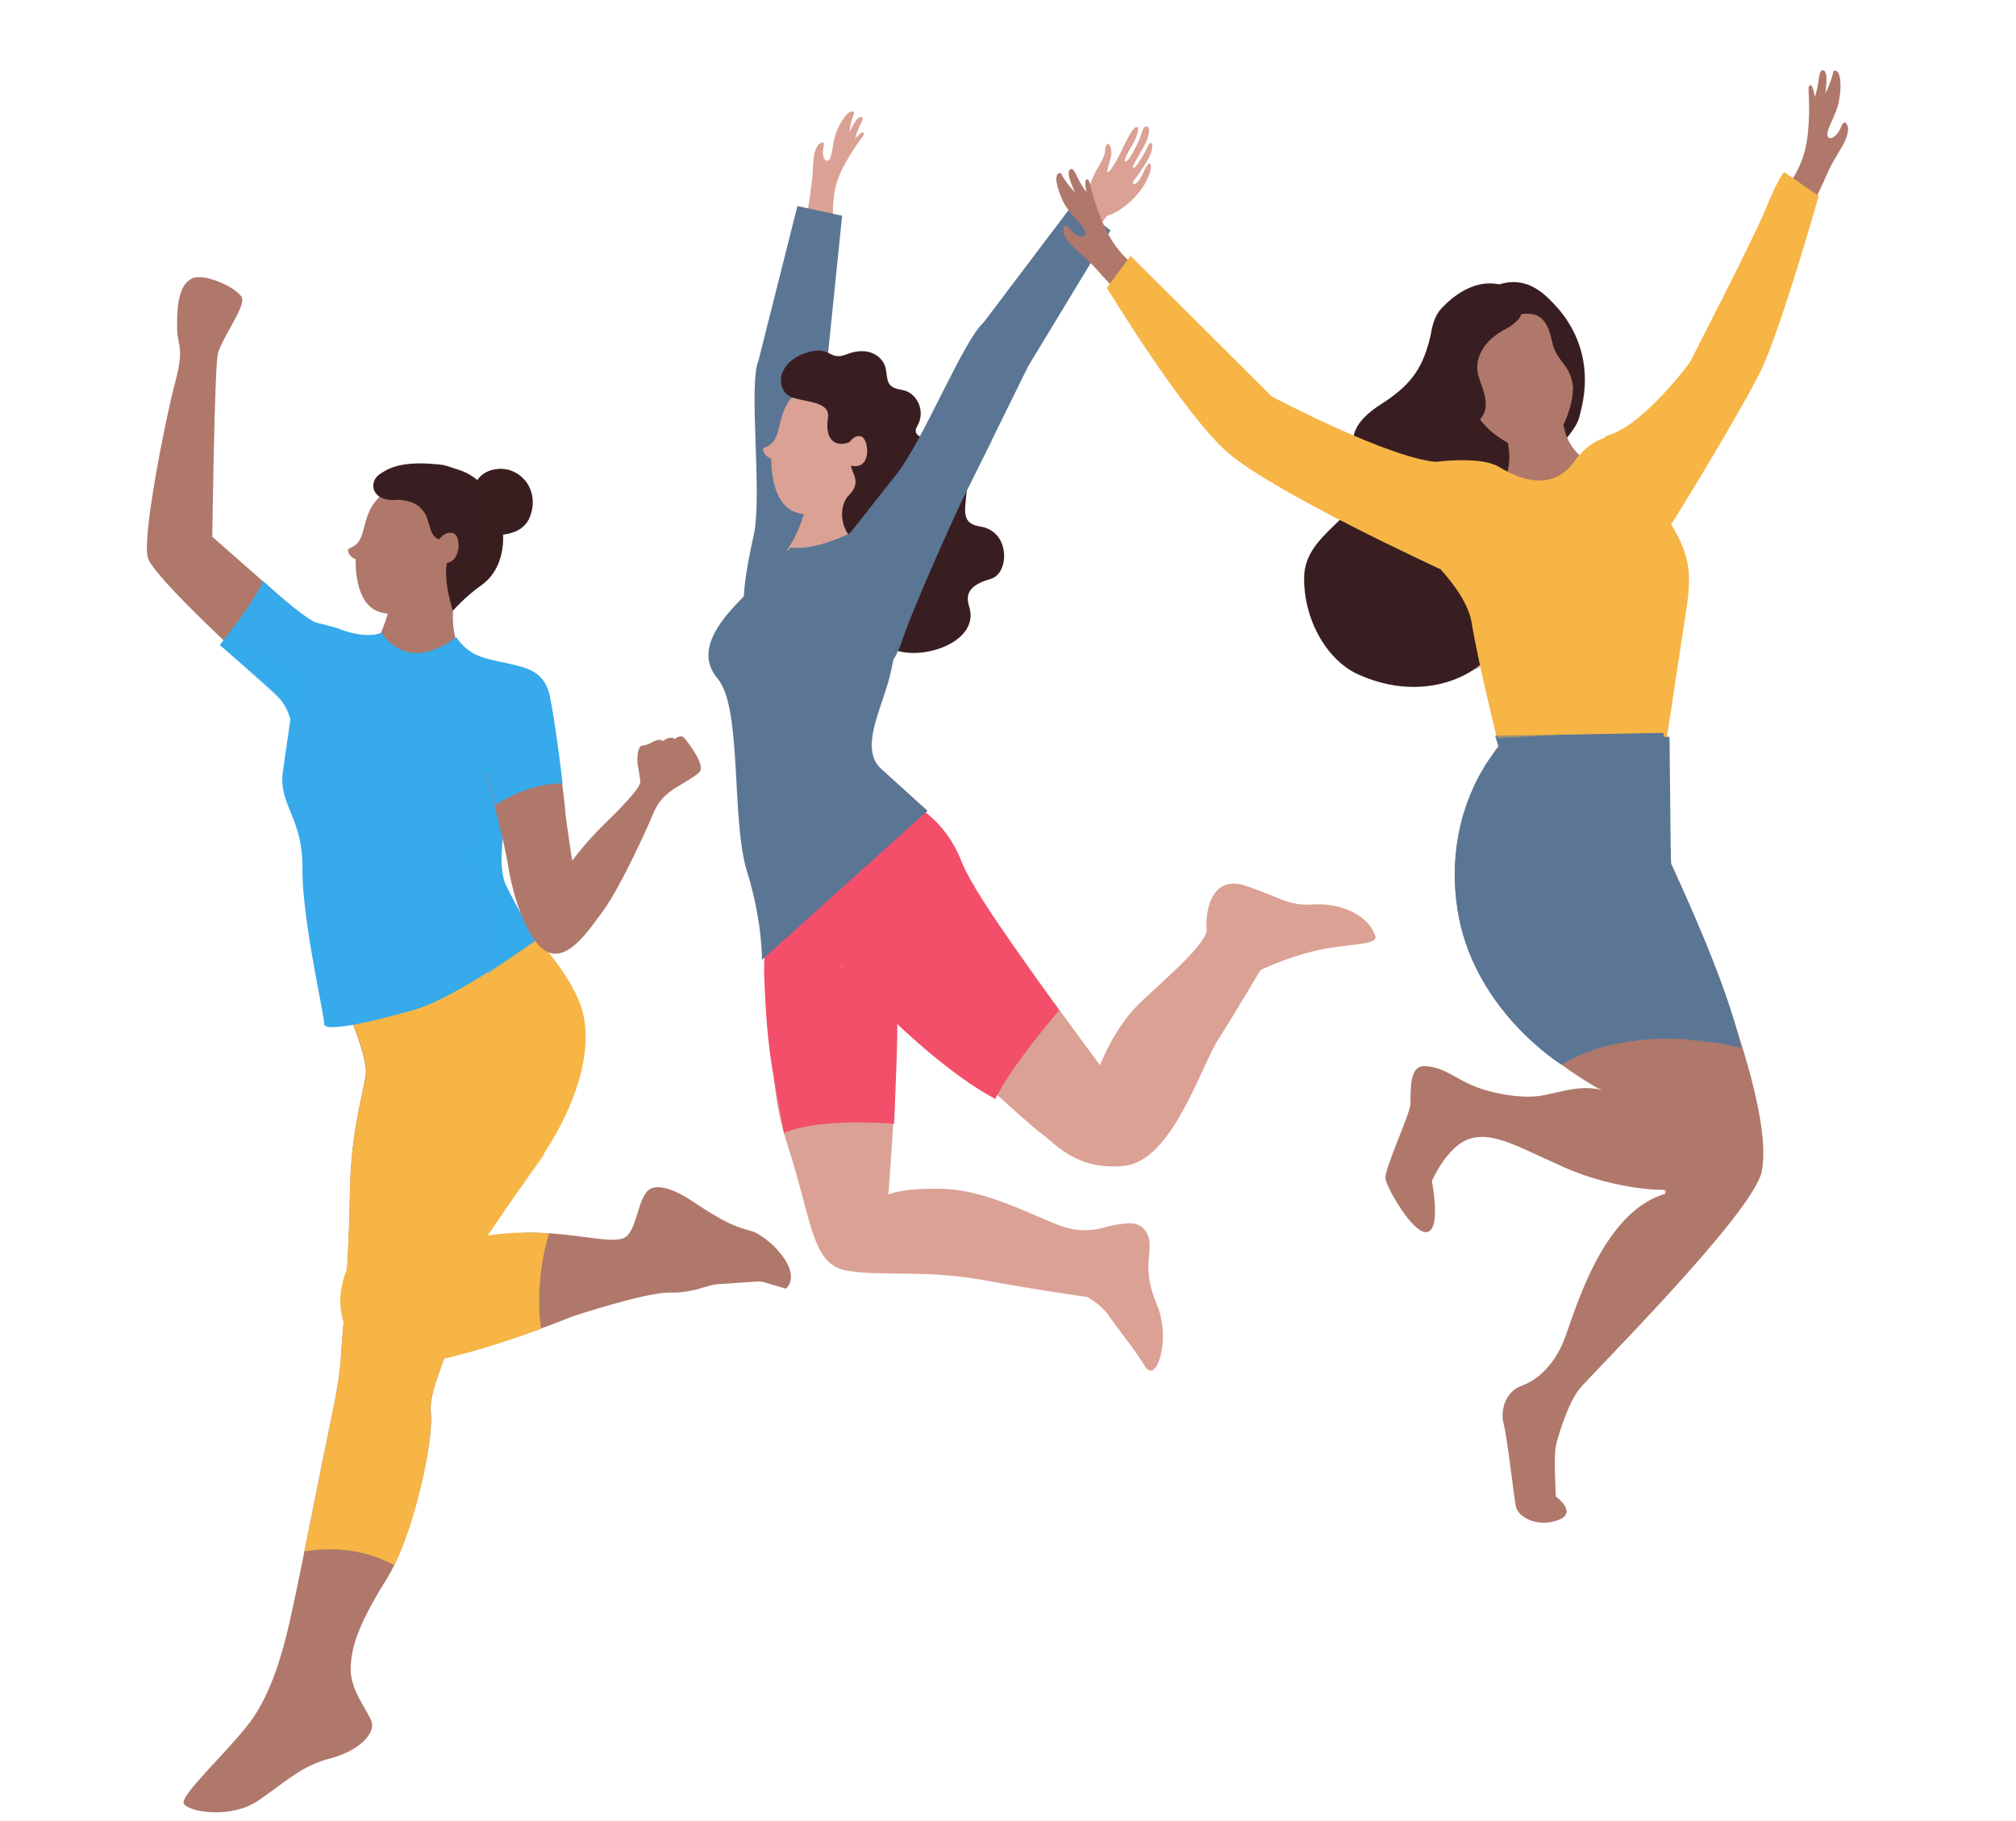 <svg width="413" height="373" viewBox="0 0 413 373" fill="none" xmlns="http://www.w3.org/2000/svg">
<g clip-path="url(#clip0)">
<path d="M171.833 35.845C170.47 39.007 170.448 42.62 170.756 52.985C170.805 54.183 170.854 55.381 170.808 56.503C168.198 56.969 164.852 57.776 161.083 59.404C163.23 51.77 165.237 44.41 165.601 42.306C166.563 36.353 165.84 38.325 169.872 35.98C171.888 34.808 173.27 32.589 171.833 35.845Z" fill="#DBA195"/>
<path d="M175.206 28.417C175.206 28.417 176.787 26.434 176.977 27.358C177.119 27.858 175.311 29.351 172.763 34.193C170.366 38.847 170.776 41.723 170.572 43.723C170.059 47.562 165.768 40.74 165.974 39.513C166.956 34.503 166.095 32.194 167.468 29.89C167.684 29.522 169.096 28.332 168.703 30.181C168.31 32.03 168.943 33.076 169.612 32.915C170.611 32.63 170.38 29.047 171.554 26.508C172.729 23.969 174.244 22.165 174.943 23.032C174.953 23.116 174.962 23.201 174.972 23.286C174.831 23.56 174.23 25.089 174.025 27.089C174.025 27.089 175.528 23.653 176.425 23.982C177.387 24.132 175.692 25.87 175.206 28.417Z" fill="#DBA195"/>
<path d="M152.113 130.809L153.021 126.667C153.021 126.667 150.823 125.453 154.381 109.753C156.263 101.289 153.221 78.855 155.401 73.796L163.357 42.215L172.515 44.191L169.208 76.624C169.208 76.624 168.852 102.45 168.755 106.931C168.658 111.411 169.067 131.822 169.973 138.338C170.793 144.864 168.335 146.688 168.335 146.688L153.16 130.949L152.113 130.809Z" fill="#5B7695"/>
<path d="M174.391 160.79L184.767 163.662C184.767 163.662 192.326 168.225 196.544 176.689C200.762 185.153 225.364 218.225 225.364 218.225C225.364 218.225 228.256 210.336 233.933 205.055C239.61 199.774 247.519 192.952 247.213 190.236C246.908 187.52 247.752 179.002 255.157 181.434C262.477 183.876 263.791 185.619 269.164 185.272C274.538 184.924 280.406 187.444 281.751 191.762C282.405 193.751 275.39 193.252 269.377 194.788C263.27 196.25 258.22 198.709 258.22 198.709C258.22 198.709 253.245 207.177 249.521 213.012C245.881 218.837 240.102 237.71 230.431 238.799C220.759 239.888 216.366 234.452 213.459 232.287C210.477 230.216 192.046 213.038 192.046 213.038L183.021 205.374L172.384 197.89L160.461 188.145L161.245 170.694L174.391 160.79Z" fill="#DBA195"/>
<path opacity="0.34" d="M162.329 97.168C162.329 97.168 159.285 116.679 152.656 121.895C147.769 125.797 159.272 126.479 159.272 126.479L167.955 113.553L167.785 101.367L162.329 97.168Z" fill="#5B7695"/>
<path d="M168.441 184.238L160.126 185.175L158.34 188.384C158.34 188.384 160.481 182.986 159.566 194.693C158.745 206.475 156.398 219.202 161.286 234.381C166.26 249.55 166.18 258.756 173.13 260.208C180.072 261.575 189.347 260.015 201.277 262.196C213.207 264.376 222.807 265.702 222.807 265.702C222.807 265.702 225.647 267.273 227.093 269.43C228.539 271.588 232.629 276.629 234.539 279.852C236.873 283.801 240.017 274.335 236.98 267.2C233.592 259.244 236.51 256.165 235.119 252.969C233.728 249.774 230.732 250.627 228.78 250.847C226.829 251.066 223.918 252.683 219.165 251.672C214.411 250.66 203.606 243.969 193.592 243.55C184.88 243.242 181.95 244.689 181.95 244.689C181.95 244.689 182.922 232.718 183.23 224.776C183.538 216.833 184.221 206.872 182.825 200.583C181.599 194.274 168.441 184.238 168.441 184.238Z" fill="#DBA195"/>
<path opacity="0.31" d="M178.933 226.291L176.271 224.012C176.271 224.012 179.579 241.174 178.598 246.958L182.12 244.67L183.234 227.096L178.933 226.291Z" fill="#DBA195"/>
<path d="M158.34 188.384L160.127 185.175L168.441 184.238C168.441 184.238 181.59 194.189 182.995 200.563C184.391 206.853 183.633 216.908 183.4 224.756C183.327 226.398 183.283 228.294 183.154 230.199C177.694 229.783 166.747 229.468 160.595 232.052C157.809 217.238 157.259 214.636 156.655 202.412C156.015 190.623 158.34 188.384 158.34 188.384Z" fill="#F34E6A"/>
<path d="M173.928 92.596L183.531 89.366C183.531 89.366 175.507 101.271 178.445 111.341C181.677 122.494 161.165 112.771 161.165 112.771C161.165 112.771 167.808 103.857 164.906 93.354C164.29 90.931 173.928 92.596 173.928 92.596Z" fill="#DBA195"/>
<path opacity="0.44" d="M168.289 98.217L175.806 100.121C175.806 100.121 174.197 107.952 163.676 108.363L166.107 101.729L168.289 98.217Z" fill="#DBA195"/>
<path d="M175.62 77.106C170.762 75.16 166.162 76.28 161.89 81.832C159.341 85.128 159.979 89.268 158.011 90.865C156.758 91.951 156.107 91.509 156.382 92.423C156.77 93.583 158.015 93.958 158.015 93.958C158.015 93.958 157.697 101.816 161.944 104.432C165.728 106.756 172.438 104.539 176.448 100.478C179.385 97.568 186.875 81.683 175.62 77.106Z" fill="#DBA195"/>
<path d="M175.7 92.311C175.7 92.311 176.562 88.518 175.404 89.679C173.144 91.739 168.685 91.811 169.618 85.604C170.113 82.368 165.653 82.44 162.54 81.501C159.079 80.516 158.513 74.735 164.78 72.396C170.141 70.417 169.779 74.068 173.313 72.638C178.08 70.726 180.931 73.156 181.454 75.504C181.891 77.861 181.46 79.371 184.694 79.866C187.929 80.361 189.66 84.292 187.93 87.237C186.557 89.541 189.508 89.81 192.716 90.824C195.923 91.838 198.096 95.117 198.065 99.418C198.034 103.72 196.276 107.184 200.822 107.875C207.027 108.809 206.795 117.431 203.054 118.54C199.482 119.63 197.486 120.972 198.547 124.291C200.678 131.013 190.464 134.914 184.371 133.451C176.505 131.5 174.898 122.57 176.277 118.031C177.571 113.502 177.7 111.597 174.992 110.44C172.558 109.425 171.428 103.966 173.894 101.453C177.829 97.486 171.623 95.778 175.7 92.311Z" fill="#391E21"/>
<path d="M173.831 90.974C173.831 90.974 174.724 88.982 176.403 89.395C177.997 89.817 178.846 96.598 174.064 95.331" fill="#DBA195"/>
<path opacity="0.19" d="M200.813 107.791C196.267 107.099 198.11 103.625 198.056 99.334C198.087 95.033 195.913 91.753 192.706 90.739C189.499 89.725 186.548 89.456 187.921 87.153C189.66 84.292 188.004 80.267 184.685 79.781C181.45 79.286 181.882 77.776 181.444 75.419C181.007 73.061 178.071 70.641 173.303 72.554C172.314 72.923 171.626 72.915 171.013 72.812C171.204 74.509 171.422 75.688 174.119 75.986C177.354 76.481 179.085 80.412 177.355 83.357C175.982 85.661 178.934 85.93 182.141 86.944C185.348 87.958 187.522 91.237 187.49 95.538C187.459 99.84 185.702 103.304 190.247 103.995C196.452 104.929 196.22 113.551 192.479 114.66C188.908 115.75 186.911 117.092 187.972 120.411C189.573 125.473 184.044 129.018 178.709 129.705C180.013 131.363 181.881 132.7 184.352 133.281C190.445 134.744 200.66 130.843 198.528 124.121C197.457 120.718 199.463 119.46 203.035 118.37C206.786 117.346 207.027 108.81 200.813 107.791Z" fill="#391E21"/>
<path d="M217.764 52.332C216.114 52.174 215.572 49.657 217.051 48.287C219.677 45.67 222.585 42.506 222.452 41.318C222.251 39.536 224.196 35.449 225.287 33.693C225.569 33.145 226.378 31.937 226.414 30.729C226.459 29.607 227.071 28.936 227.45 30.011C227.829 31.086 227.745 31.869 227.173 33.652C226.929 34.539 226.741 35.162 226.921 35.228C227.289 35.444 228.586 33.235 229.639 31.14C230.682 28.959 231.857 26.42 232.677 26.07C233.327 25.739 233.272 26.777 232.671 28.306C232.07 29.834 230.047 32.469 230.538 33.015C230.944 33.571 232.636 30.286 233.256 28.927C233.876 27.568 234.1 25.738 234.892 25.907C235.505 26.009 235.591 26.773 235.019 28.557C234.371 30.435 231.69 34.089 232.152 34.381C232.624 34.757 234.833 30.727 235.172 29.915C235.5 29.018 236.264 28.932 236.012 30.508C235.759 32.084 234.489 33.774 233.539 35.256C232.589 36.738 231.864 37.164 232.166 37.559C232.469 37.955 233.26 37.35 233.955 35.897C234.651 34.443 235.346 32.989 235.677 33.64C236.018 34.375 235.408 36.593 233.771 38.84C232.134 41.087 229.234 43.562 226.812 44.179C226.812 44.179 221.862 50.581 221.488 52.6L217.764 52.332Z" fill="#DBA195"/>
<path d="M168.393 116.685L174.01 109.348C174.01 109.348 177.323 105.193 183.637 97.176C189.057 90.377 197.378 69.67 201.521 66.023L220.067 41.501L227.495 47.197L210.615 75.056C210.615 75.056 199.223 98.257 197.184 102.268C195.229 106.27 186.847 124.921 184.802 131.168C182.756 137.415 179.73 138.013 179.73 138.013L172.759 117.31L168.393 116.685Z" fill="#5B7695"/>
<path opacity="0.31" d="M181.983 198.442L183.866 209.06L183.069 230.208C183.069 230.208 178.843 229.309 176.996 229.689C176.996 229.689 173.127 202.964 168.008 191.077C162.983 179.266 181.983 198.442 181.983 198.442Z" fill="#F34E6A"/>
<path d="M161.075 170.713L174.307 160.8L184.682 163.671C184.682 163.671 192.945 166.093 197.053 176.632C199.126 182.071 209.435 196.554 216.965 206.966C212.871 211.81 206.764 219.374 203.888 225.113C185.969 215.528 164.148 188.847 164.148 188.847L160.282 188.079L161.075 170.713Z" fill="#F34E6A"/>
<g opacity="0.49">
<g opacity="0.49">
<path opacity="0.49" d="M179.08 168.858C179.693 168.96 180.316 169.148 180.863 169.43C181.41 169.713 181.958 169.995 182.515 170.362L182.364 170.551C181.892 170.174 181.345 169.892 180.797 169.61C180.241 169.243 179.608 168.97 179.08 168.858Z" fill="#F34E6A"/>
<path opacity="0.49" d="M184.393 171.783C185.346 172.622 186.215 173.469 187.009 174.411L186.623 174.799C185.829 173.856 185.045 172.999 184.177 172.152L184.393 171.783Z" fill="#F34E6A"/>
<path opacity="0.49" d="M188.595 176.295L190.74 179.32L190.1 179.736L188.04 176.701L188.595 176.295Z" fill="#F34E6A"/>
<path opacity="0.49" d="M192.016 181.497C192.65 182.543 193.283 183.589 193.916 184.635L193.191 185.061C192.558 184.015 191.924 182.968 191.366 181.828L192.016 181.497Z" fill="#F34E6A"/>
<path opacity="0.49" d="M195.173 186.643C195.892 187.679 196.515 188.64 197.233 189.677L196.518 190.187C195.8 189.151 195.166 188.105 194.458 187.153L195.173 186.643Z" fill="#F34E6A"/>
<path opacity="0.49" d="M198.67 191.75L200.805 194.689L200.089 195.2L197.954 192.26L198.67 191.75Z" fill="#F34E6A"/>
<path opacity="0.49" d="M202.232 196.677C202.94 197.629 203.743 198.656 204.452 199.607L203.896 200.014C203.103 199.072 202.394 198.12 201.591 197.093L202.232 196.677Z" fill="#F34E6A"/>
<path opacity="0.49" d="M205.964 201.587L208.174 204.432L207.864 204.725L205.493 201.983L205.964 201.587Z" fill="#F34E6A"/>
<path opacity="0.49" d="M209.686 206.41L211.981 209.246L211.906 209.341L209.45 206.609L209.686 206.41Z" fill="#F34E6A"/>
</g>
</g>
<path d="M161.956 112.166C161.956 112.166 155.273 119.193 152.656 121.895C148.41 126.155 141.878 132.993 147.026 139.032C152.079 144.995 149.757 167.862 153.007 178.412C156.248 188.877 156.09 196.631 156.09 196.631L190.022 166.078C190.022 166.078 185.915 162.415 180.552 157.518C175.964 153.393 180.487 145.492 182.277 138.5C184.057 131.423 186.46 112.329 186.46 112.329L174.001 109.263C174.01 109.347 166.926 112.81 161.956 112.166Z" fill="#5B7695"/>
<path d="M215.737 205.213C215.633 205.053 215.435 204.817 215.331 204.657C215.529 204.893 215.633 205.053 215.737 205.213Z" fill="#DBA195"/>
<path d="M172.299 197.9L171.789 197.184C172.082 197.495 172.469 197.881 172.771 198.277L172.299 197.9Z" fill="#DBA195"/>
<path opacity="0.51" d="M227.349 221.354L225.289 218.32C225.289 218.32 228.181 210.43 233.858 205.15C235.571 203.581 237.435 201.824 239.224 200.162L239.959 199.821C240.034 199.727 229.425 210.032 227.349 221.354Z" fill="#DBA195"/>
<path d="M217.05 206.956C216.644 206.401 216.228 205.76 215.822 205.204C216.153 205.854 216.644 206.401 217.05 206.956Z" fill="#F34E6A"/>
<path d="M215.34 204.743C215.038 204.347 214.83 204.026 214.528 203.631C214.82 203.942 215.123 204.337 215.34 204.743Z" fill="#F34E6A"/>
<path d="M207.583 193.84C207.479 193.68 207.375 193.52 207.271 193.36C207.384 193.605 207.479 193.68 207.583 193.84Z" fill="#F34E6A"/>
<path opacity="0.34" d="M197.268 102.258C195.314 106.261 186.932 124.911 184.887 131.158C184.305 132.856 183.684 134.216 183.017 135.15C182.736 136.471 182.53 137.698 182.296 138.67C180.684 144.954 176.999 151.901 179.466 156.265C174.815 153.866 177.106 148.279 178.026 145.769C178.927 143.089 180.327 133.39 180.021 130.674C179.715 127.958 176.434 121.71 180.502 118.931C184.571 116.152 186.555 112.404 189.886 108.419C193.293 104.339 193.234 103.057 195.53 99.79C196.715 98.109 200.188 93.85 203.369 90.054C200.614 95.349 198.105 100.531 197.268 102.258Z" fill="#5B7695"/>
<path d="M377.174 25.955C376.376 28.022 374.991 28.694 374.49 28.062C373.687 27.035 376.312 23.645 376.797 20.325C377.367 16.994 376.958 14.118 375.714 14.516C375.629 14.525 375.554 14.62 375.563 14.705C375.517 15.054 375.048 16.998 373.92 19.188C373.92 19.188 374.705 14.716 373.554 14.415C372.404 14.115 372.889 16.897 371.762 19.86C371.762 19.86 371.418 16.805 370.646 17.579C370.185 18.061 370.99 20.635 370.369 27.323C369.7 33.587 367.328 36.175 366.284 38.355C365.796 39.356 365.938 39.856 366.391 40.062C365.234 41.998 363.776 44.311 361.697 47.209C360.888 48.418 360.07 49.542 359.251 50.665C361.555 52.812 362.55 56.31 365.338 60.466C368.256 51.284 371.147 42.621 372.171 40.271C372.725 39.091 373.139 38.185 373.486 37.458C373.562 37.364 373.637 37.27 373.627 37.185C375.9 31.428 378.368 29.689 378.608 26.481C378.645 26.047 378.057 23.879 377.174 25.955Z" fill="#AF786B"/>
<path d="M240.294 62.43C237.472 60.255 235.386 58.513 233.752 56.978C234.138 56.591 234.081 56.081 233.307 55.309C231.654 53.604 228.615 51.798 226.07 45.982C223.402 39.836 223.435 37.081 222.888 36.799C221.888 36.31 222.571 39.328 222.571 39.328C220.578 36.887 220.168 34.011 219.217 34.72C218.172 35.353 220.262 39.416 220.262 39.416C218.515 37.636 217.55 35.939 217.427 35.609C217.418 35.524 217.323 35.449 217.154 35.468C215.862 35.442 216.347 38.224 217.813 41.325C219.26 44.256 222.809 46.779 222.349 48.034C222.011 48.845 220.521 48.584 219.123 46.85C217.725 45.116 217.804 47.342 217.946 47.842C219.148 50.887 221.912 51.779 225.889 56.574C225.898 56.659 225.992 56.734 226.077 56.725C226.568 57.271 227.258 58.053 228.146 59.071C229.827 61.03 235.222 68.502 240.74 76.304C242.175 71.501 242.113 67.898 243.608 65.151C242.55 64.153 241.418 63.249 240.294 62.43Z" fill="#AF786B"/>
<path d="M341.123 155.937L342.371 176.941C342.371 176.941 364.157 223.91 360.901 240.006C359.123 248.63 325.581 281.889 323.483 284.618C321.3 287.357 319.001 294.406 318.655 296.68C318.31 298.953 318.736 306.555 318.736 306.555C318.736 306.555 323.409 309.897 319.112 311.412C314.73 312.937 311.04 310.688 310.556 308.68C310.157 306.662 308.761 294.27 308.041 291.686C307.32 289.103 308.323 285.036 311.715 283.881C315.098 282.64 318.195 279.627 320.178 275.106C322.16 270.585 327.641 248.308 341.222 244.543L341.464 224.575L324.468 183.513L325.338 154.621L341.123 155.937Z" fill="#AF786B"/>
<path opacity="0.1" d="M341.123 155.937L342.371 176.941C342.371 176.941 364.157 223.91 360.901 240.006C359.123 248.63 325.581 281.889 323.483 284.618C321.3 287.357 319.001 294.406 318.655 296.68C318.31 298.953 318.736 306.555 318.736 306.555C318.736 306.555 323.409 309.897 319.112 311.412C314.73 312.937 311.04 310.688 310.556 308.68C310.157 306.662 308.761 294.27 308.041 291.686C307.32 289.103 308.323 285.036 311.715 283.881C315.098 282.64 318.195 279.627 320.178 275.106C322.16 270.585 327.641 248.308 341.222 244.543L341.464 224.575L324.468 183.513L325.338 154.621L341.123 155.937Z" fill="#AF786B"/>
<path d="M323.609 85.107C322.862 89.919 311.86 96.745 312.553 105.95C313.162 115.164 321.416 112.172 314.86 115.746C308.388 119.312 305.377 123.089 306.904 129.02C308.431 134.95 294.767 145.6 278.294 138.173C271.689 135.22 266.943 126.644 267.175 118.022C267.407 109.401 278.687 105.81 278.678 99.622C278.668 93.435 273.183 88.981 283.045 82.714C289.78 78.431 291.594 74.703 293.074 68.777C294.555 62.852 313.5 71.634 313.5 71.634C313.5 71.634 326.159 69.606 323.609 85.107Z" fill="#391E21"/>
<path opacity="0.28" d="M308.486 78.989C308.486 78.989 304.648 84.578 300.448 87.716C296.248 90.853 294.258 90.733 292.769 97.347C291.28 103.962 294.596 108.23 287.477 113.673C280.358 119.116 278.02 144.134 293.533 139.98C309.12 135.732 309.879 132.552 310.909 127.967C311.939 123.381 319.183 100.733 319.183 100.733L319.471 85.745L308.486 78.989Z" fill="#391E21"/>
<path opacity="0.37" d="M341.213 245.232C341.213 245.232 350.642 245.803 353.345 237.763C355.963 229.732 345.201 232.577 345.201 232.577L340.15 240.366L341.213 245.232Z" fill="#AF786B"/>
<path d="M329.114 102.709C329.114 102.709 326.068 90.159 329.395 89.183C336.802 87.059 346.182 74.227 346.182 74.227C346.182 74.227 358.938 49.412 361.447 43.456C364.471 35.981 365.507 35.263 365.507 35.263L372.586 40.139C372.586 40.139 364.84 67.485 360.723 75.942C356.456 84.588 343.685 105.452 341.192 109.257C339.273 112.051 329.114 102.709 329.114 102.709Z" fill="#F6B545"/>
<path opacity="0.44" d="M354.207 87.506C354.047 87.61 353.906 87.883 353.68 88.167C351.282 92.047 341.744 100.427 341.744 100.427C341.744 100.427 344.658 94.254 340.174 97.166C335.691 100.077 334.169 97.24 334.169 97.24L333.332 98.968L339.619 109.777C340.231 109.88 340.731 109.738 341.023 109.275C342.706 106.679 349.036 96.511 354.207 87.506Z" fill="#F6B545"/>
<path d="M320.085 80.518C320.085 80.518 318.429 88.698 323.773 93.426C326.633 95.94 322.256 100.559 317.326 101.028C313.075 101.421 308.383 97.909 308.383 97.909C308.383 97.909 311.269 92.255 306.222 84.057L320.085 80.518Z" fill="#AF786B"/>
<path opacity="0.51" d="M309.468 86.184L308.957 90.797C308.957 90.797 308.986 91.052 309.148 92.494C309.148 92.494 318.349 97.905 320.748 88.695C320.748 88.695 319.743 85.112 319.902 84.235C320.071 83.443 309.468 86.184 309.468 86.184Z" fill="#AF786B"/>
<path d="M320.385 73.264C319.875 72.548 319.459 71.908 319.109 71.088C318.645 70.022 318.502 68.749 317.793 67.797C317.075 66.761 316.788 64.215 315.844 63.462C313.937 61.785 310.874 62.044 308.319 62.246C308.064 62.275 307.725 62.313 307.47 62.342L307.386 62.351C306.801 62.503 306.302 62.645 305.727 62.882L305.312 63.015C302.674 63.999 301.16 66.576 300.419 69.153C299.969 70.493 299.773 71.804 299.671 73.191C299.588 73.974 299.579 74.662 299.835 75.407C300.11 76.322 300.545 77.132 300.65 78.066C300.755 78.999 300.606 79.962 300.711 80.895C300.91 81.904 301.355 82.8 301.799 83.695C303.123 86.296 305.163 88.388 307.57 89.921C308.221 90.364 308.862 90.721 309.589 91.069C311.231 91.916 313.135 92.045 315.049 91.486L315.463 91.353C317.376 90.794 318.864 89.509 319.804 87.942C321.873 84.185 323.316 78.693 321.292 74.452C320.914 74.15 320.697 73.745 320.385 73.264Z" fill="#AF786B"/>
<path opacity="0.2" d="M347.711 203.758L353.264 227.887L339.072 214.014L337.566 203.697L347.711 203.758Z" fill="#AF786B"/>
<path d="M330.54 159.621L328.934 181.978C328.934 181.978 346.163 214.419 350.161 220.931C354.159 227.443 356.276 237.089 350.409 241.445C344.542 245.802 329.83 243.333 320.33 239.074C310.829 234.815 305.94 231.842 301.2 233.235C296.46 234.628 293.332 241.943 293.332 241.943C293.332 241.943 295.279 251.608 292.442 252.357C289.606 253.107 284.028 243.249 283.818 241.381C283.607 239.514 288.719 228.452 288.914 226.367C289.109 224.282 288.42 218.171 291.881 218.383C295.426 218.586 297.154 220.196 300.881 222.011C304.608 223.826 310.927 225.005 314.999 224.547C319.071 224.088 325.695 221.107 330.367 224.449C330.367 224.449 314.79 217.35 307.813 204.985C300.836 192.62 297.011 182.307 300.996 168.106C304.981 153.904 307.091 152.807 307.091 152.807L331.143 152.763L330.54 159.621Z" fill="#AF786B"/>
<path opacity="0.2" d="M334.582 225.264C334.582 225.264 330.366 223.676 327.574 223.302C327.574 223.302 318.156 217.487 315.691 214.67C313.141 211.863 308.676 201.966 308.676 201.966L314.521 201.995C314.361 202.099 325.58 220.089 334.582 225.264Z" fill="#AF786B"/>
<path d="M322.445 94.607C323.997 92.37 326.191 90.489 328.764 89.684C330.008 89.286 331.365 89.133 332.601 89.424C337.354 90.435 337.228 99.99 341.848 106.69C346.394 113.484 346.542 117.851 345.45 124.936C344.358 132.021 341.259 152.569 341.259 152.569L307.12 153.062C307.12 153.062 302.728 135.421 301.509 127.65C300.29 119.88 289.236 110.982 289.236 110.982L293.416 94.696C293.416 94.696 303.134 93.258 307.098 95.648C316.138 101.162 320.592 97.223 322.445 94.607Z" fill="#F6B545"/>
<path d="M298.782 101.913C298.782 101.913 299.271 94.81 295.047 94.684C285.392 94.396 260.538 81.208 260.538 81.208L231.605 52.406L226.76 58.969C226.76 58.969 242.375 84.715 251.523 92.71C260.86 100.855 294.93 116.529 294.93 116.529L298.782 101.913Z" fill="#F6B545"/>
<path d="M306.343 150.743L340.812 150.127L342.286 176.95C342.286 176.95 353.845 201.005 356.666 214.611C356.666 214.611 335.792 208.539 319.844 217.985C319.844 217.985 301.659 206.796 298.553 186.087C295.448 165.379 307.026 152.987 307.026 152.987L306.343 150.743Z" fill="#5B7695"/>
<path d="M306.343 150.743L342.02 150.937L342.296 177.035C342.296 177.035 353.854 201.09 356.675 214.696C356.675 214.696 335.801 208.624 319.854 218.07C319.854 218.07 301.669 206.881 298.563 186.172C295.458 165.464 307.035 153.072 307.035 153.072L306.343 150.743Z" fill="#5B7695"/>
<path opacity="0.28" d="M319.939 218.06C324.771 215.195 330.02 213.744 335.111 213.171C334.488 212.983 333.781 212.805 333.102 212.881C326.362 213.297 320.771 207.136 320.771 207.136C320.771 207.136 333.903 206.259 327.602 204.476C321.216 202.702 311.926 194.208 306.967 188.32C302.008 182.432 311.481 187.21 315.129 186.799C318.777 186.388 306.472 173.248 311.437 164.695C316.317 156.152 320.005 150.751 320.005 150.751L320.051 150.402L306.503 150.639L307.28 152.958C307.28 152.958 295.702 165.35 298.808 186.058C301.753 206.871 319.939 218.06 319.939 218.06Z" fill="#5B7695"/>
<path opacity="0.28" d="M334.506 181.866L339.382 176.332L337.909 181.569L350.197 213.62L345.944 213.24L334.506 181.866Z" fill="#5B7695"/>
<path opacity="0.44" d="M314.175 148.571C314.175 148.571 318.774 147.452 313.805 146.808C303.347 145.493 316.223 131.666 312.602 131.558C305.022 131.38 303.694 126.458 304.35 117.789C304.692 113.195 296.569 109.727 290.611 110.226C286.19 110.638 271.936 105.367 271.936 105.367L277.087 107.623L294.93 116.53L294.995 116.35C297.932 119.544 301.069 123.746 301.594 127.641C302.556 133.893 305.611 146.527 306.74 151.214L319.891 150.506L314.175 148.571Z" fill="#F6B545"/>
<path d="M309.596 59.094C312.059 60.364 312.771 63.636 310.851 65.657C310.23 66.243 309.523 66.838 308.468 67.387C303.598 69.912 302.048 73.697 302.826 76.79C303.604 79.882 306.94 85.093 300.438 87.631C298.459 88.369 295.559 90.845 294.582 92.846C292.965 96.036 289.451 91.532 290.171 88.013C290.265 87.315 290.528 86.598 290.97 85.946C294.317 79.811 293.458 79.048 293.094 75.823C292.731 72.597 292.514 66.089 295.281 63.199C297.888 60.413 303.237 56.029 309.596 59.094Z" fill="#391E21"/>
<path d="M309.092 62.245C309.092 62.245 308.775 64.774 311.311 64.402C315.609 63.66 317.055 65.818 317.947 69.929C319.001 74.71 321.952 74.206 322.376 80.261C322.376 80.261 323.146 72.61 321.527 68.151C319.908 63.692 314.776 55.502 306.767 58.382C298.653 61.1 309.092 62.245 309.092 62.245Z" fill="#391E21"/>
<path d="M313.181 60.41L315.235 59.577C315.235 59.577 328.476 68.056 323.609 85.107C323.609 85.107 322.315 65.226 315.721 63.132C312.863 62.165 313.181 60.41 313.181 60.41Z" fill="#391E21"/>
<path d="M69.001 202.226C69.001 202.226 75.602 215.837 74.902 220.299C74.202 224.761 71.856 232.16 71.686 244.384C71.517 256.609 70.398 271.089 70.055 274.909C69.712 278.73 69.988 280.418 67.976 290.013C65.964 299.609 62.157 319.205 60.069 328.895C58.057 338.49 55.647 346.841 51.093 352.941C46.529 358.956 36.709 367.884 37.664 369.495C38.619 371.107 47.23 372.802 53.125 368.7C59.021 364.597 61.873 361.698 67.716 360.18C73.56 358.662 76.769 355.121 76.172 352.867C75.574 350.614 71.749 346.403 71.837 341.838C71.924 337.273 73.538 332.535 79.144 323.566C84.749 314.598 88.82 295.058 88.284 289.531C87.672 284.099 92.601 276.754 92.668 271.245C92.735 265.737 102.575 227.239 102.575 227.239L99.538 214L93.545 204.275L86.923 195.824L69.001 202.226Z" fill="#AF786B"/>
<path d="M71.696 244.469C71.526 256.693 70.408 271.173 70.065 274.994C69.722 278.815 69.998 280.503 67.986 290.098C66.591 296.788 64.356 308.213 62.343 317.809C67.32 316.99 74.108 316.999 80.789 320.631C85.535 310.899 88.773 294.633 88.218 289.71C87.606 284.278 92.535 276.933 92.602 271.424C92.669 265.916 102.51 227.418 102.51 227.418L99.472 214.18L93.48 204.454L86.858 196.003L69.085 202.216C69.085 202.216 75.687 215.827 74.987 220.289C74.212 224.846 71.856 232.16 71.696 244.469Z" fill="#F6B545"/>
<path opacity="0.46" d="M87.579 217.668L82.535 211.79L71.464 259.193L88.384 256.858L87.579 217.668Z" fill="#F6B545"/>
<path d="M88.558 112.696L98.226 109.286C98.226 109.286 90.401 121.427 93.509 131.477C97.005 142.687 76.088 133.182 76.088 133.182C76.088 133.182 82.617 124.023 79.461 113.548C78.769 111.219 88.558 112.696 88.558 112.696Z" fill="#AF786B"/>
<path opacity="0.44" d="M82.939 118.485L90.522 120.21C90.522 120.21 89.006 128.116 78.429 128.792L80.766 122.082L82.939 118.485Z" fill="#AF786B"/>
<path d="M90.375 98.309C85.601 96.354 81.162 97.369 76.871 102.752C74.311 105.962 74.845 109.942 72.962 111.529C71.7 112.531 71.144 112.164 71.324 113.003C71.627 114.172 72.873 114.548 72.873 114.548C72.873 114.548 72.451 122.245 76.518 124.795C80.208 127.044 86.767 125.016 90.711 121.134C93.743 118.3 101.29 102.924 90.375 98.309Z" fill="#AF786B"/>
<path d="M93.652 96.135C92.766 95.891 91.86 95.477 90.804 95.252C90.719 95.261 90.54 95.196 90.455 95.205C90.285 95.224 90.191 95.149 90.106 95.159C89.936 95.178 89.842 95.103 89.757 95.112C89.587 95.131 89.408 95.065 89.238 95.085C82.204 94.415 79.453 95.929 77.626 97.252C75.488 98.868 76.032 102.932 81.641 102.387C81.811 102.367 81.98 102.348 82.16 102.414C83.291 102.545 84.178 102.788 84.904 103.136C85.725 103.56 86.49 104.247 87.123 105.293C87.454 105.944 87.719 106.773 87.994 107.688C88.801 111.035 90.186 110.363 92.308 110.898L92.915 113.236C89.514 115.08 92.792 125.112 92.792 125.112C92.792 125.112 95.22 122.26 98.724 119.802C106.352 114.301 103.509 98.978 93.652 96.135Z" fill="#391E21"/>
<path d="M89.941 110.477C89.941 110.477 91.277 108.607 92.984 109.275C94.692 109.942 94.467 117.101 89.41 114.92" fill="#AF786B"/>
<path d="M96.837 100.761C96.837 100.761 97.226 96.592 101.808 96.076C106.389 95.56 110.497 99.996 108.705 105.441C106.922 110.971 99.348 109.332 99.348 109.332L96.837 100.761Z" fill="#391E21"/>
<path opacity="0.46" d="M76.611 264.458L70.493 271.164C70.493 271.164 71.947 278.736 77.617 281.02C83.287 283.304 90.137 280.813 90.137 280.813L92.668 271.245L76.611 264.458Z" fill="#F6B545"/>
<path d="M104.918 187.007C104.918 187.007 117.852 198.873 119.611 208.388C121.361 217.818 116.438 229.03 110.756 237.32C104.979 245.534 93.861 262 93.861 262L88.478 268.365C88.478 268.365 80.765 280.752 77.406 279.153C74.057 277.639 66.966 271.132 70.844 260.553C74.731 250.058 87.654 217.574 87.654 217.574L72.987 194.901L104.918 187.007Z" fill="#F6B545"/>
<path d="M98.976 259.361C98.976 259.361 98.617 252.353 108.856 252.49C119.095 252.626 125.991 255.115 128.279 253.31C130.567 251.506 130.765 244.865 133.195 243.56C133.195 243.56 135.399 241.765 141.901 246.103C148.404 250.442 150.649 251.307 153.837 252.151C157.11 252.986 164.805 260.285 161.012 263.978L157.012 262.795C156.295 262.532 155.513 262.449 154.749 262.535C152.788 262.669 148.782 262.949 146.99 263.065C144.52 263.257 142.298 264.882 137.131 264.777C132.059 264.746 117.236 269.682 117.236 269.682C117.236 269.682 81.921 284.145 75.491 278.165C68.892 272.204 98.976 259.361 98.976 259.361Z" fill="#AF786B"/>
<path d="M112.486 252.682C111.269 252.562 110.062 252.526 108.771 252.499C98.531 252.363 93.142 254.861 93.142 254.861C93.142 254.861 68.891 272.204 75.416 278.26C80.118 282.629 100.34 276.054 110.819 272.21C109.816 264.071 111.107 257.221 112.486 252.682Z" fill="#F6B545"/>
<g opacity="0.46">
<g opacity="0.46">
<path opacity="0.46" d="M103.039 191.688C103.512 192.838 103.901 193.998 104.289 195.157L103.959 195.28C103.656 194.111 103.343 192.857 103.039 191.688Z" fill="#F6B545"/>
<path opacity="0.46" d="M105.857 196.872C106.725 197.719 107.604 198.652 108.312 199.604L107.832 199.916C107.123 198.964 106.33 198.022 105.536 197.08L105.857 196.872Z" fill="#F6B545"/>
<path opacity="0.46" d="M109.748 201.676C110.382 202.722 111.025 203.853 111.488 204.919L110.838 205.25C110.365 204.1 109.817 203.044 109.183 201.998L109.748 201.676Z" fill="#F6B545"/>
<path opacity="0.46" d="M112.444 207.304C112.833 208.463 113.061 209.727 113.204 211L112.356 211.096C112.222 209.907 112.003 208.729 111.7 207.56L112.444 207.304Z" fill="#F6B545"/>
<path opacity="0.46" d="M113.397 213.471C113.37 214.763 113.165 215.99 112.874 217.226L111.903 216.991C112.203 215.84 112.418 214.699 112.454 213.491L113.397 213.471Z" fill="#F6B545"/>
<path opacity="0.46" d="M112.105 219.547C111.635 220.718 111.071 221.813 110.507 222.908L109.582 222.324C110.156 221.314 110.72 220.219 111.199 219.134L112.105 219.547Z" fill="#F6B545"/>
<path opacity="0.46" d="M109.115 225.041C108.372 226.071 107.619 227.015 106.876 228.044L106.017 227.281C106.77 226.337 107.522 225.393 108.275 224.448L109.115 225.041Z" fill="#F6B545"/>
<path opacity="0.46" d="M105.2 229.951L102.659 232.558L101.8 231.796L104.332 229.104L105.2 229.951Z" fill="#F6B545"/>
<path opacity="0.46" d="M100.88 234.306L98.244 236.838L97.375 235.99L100.096 233.449L100.88 234.306Z" fill="#F6B545"/>
<path opacity="0.46" d="M96.455 238.501C95.608 239.37 94.76 240.239 94.008 241.183L93.148 240.42C93.986 239.466 94.833 238.597 95.681 237.728L96.455 238.501Z" fill="#F6B545"/>
<path opacity="0.46" d="M92.408 242.996L90.159 245.914L89.215 245.16L91.473 242.327L92.408 242.996Z" fill="#F6B545"/>
<path opacity="0.46" d="M88.653 247.803L86.584 250.786L85.659 250.203L87.728 247.219L88.653 247.803Z" fill="#F6B545"/>
<path opacity="0.46" d="M85.276 252.91C84.618 253.93 84.054 255.025 83.575 256.11L82.669 255.696C83.224 254.516 83.797 253.506 84.446 252.402L85.276 252.91Z" fill="#F6B545"/>
<path opacity="0.46" d="M82.701 258.271C82.589 258.8 82.486 259.413 82.609 259.743C82.713 259.903 82.723 259.988 82.987 260.044C83.251 260.1 83.515 260.156 83.769 260.128L83.79 261.071C83.441 261.024 83.101 261.063 82.743 260.931C82.394 260.884 81.922 260.508 81.789 260.093C81.657 259.678 81.618 259.339 81.665 258.99C81.712 258.641 81.758 258.291 81.814 258.027L82.701 258.271Z" fill="#F6B545"/>
<path opacity="0.46" d="M86.164 260.03C87.352 259.897 88.521 259.593 89.784 259.365L89.954 260.119C88.786 260.423 87.523 260.651 86.345 260.87L86.164 260.03Z" fill="#F6B545"/>
<path opacity="0.46" d="M92.13 258.843L95.74 258.092L95.901 258.762L92.292 259.512L92.13 258.843Z" fill="#F6B545"/>
<path opacity="0.46" d="M98.191 257.73C99.369 257.512 100.642 257.368 101.829 257.235L101.877 257.659C100.69 257.793 99.427 258.021 98.258 258.324L98.191 257.73Z" fill="#F6B545"/>
<path opacity="0.46" d="M104.3 257.042C105.497 256.993 106.789 257.02 108.015 257.226L108.034 257.395C106.817 257.275 105.61 257.239 104.423 257.372L104.3 257.042Z" fill="#F6B545"/>
<path opacity="0.46" d="M110.325 257.911L110.609 258.137L110.335 257.996L110.325 257.911Z" fill="#F6B545"/>
</g>
</g>
<path opacity="0.46" d="M111.537 236.63L111.083 235.649C111.083 235.649 96.502 251.13 90.653 254.883C90.653 254.883 96.977 253.053 99.711 252.917L111.537 236.63Z" fill="#F6B545"/>
<path d="M73.109 133.431L63.511 127.549L53.881 119.093L43.487 109.95C43.487 109.95 43.943 75.861 44.608 72.606C45.282 69.436 50.231 63.033 49.578 61.044C48.934 59.14 41.942 55.801 39.332 57.041C38.192 57.599 37.449 58.628 37.008 60.053C36.426 61.752 36.26 64.091 36.283 66.581C36.186 71.061 37.939 70.606 35.886 78.315C33.833 86.025 29.071 110.112 30.313 114.27C31.554 118.427 51.239 136.066 56.679 141.642C62.118 147.218 62.897 157.186 62.897 157.186L73.109 133.431Z" fill="#AF786B"/>
<path opacity="0.44" d="M31.726 113.853C30.506 111.411 31.049 102.497 31.049 102.497L31.002 102.846C30.228 108.177 29.867 112.601 30.303 114.185C31.393 117.758 45.773 131.008 53.383 138.317L55.292 135.437C55.208 135.447 32.946 116.294 31.726 113.853Z" fill="#AF786B"/>
<path d="M103.683 181.387C101.451 176.825 103.867 166.239 103.867 166.239L103.68 154.656C103.68 154.656 112.288 142.599 110.217 138.706C108.695 135.869 101.058 135.956 97.227 133.981C95.397 132.984 94.216 131.655 93.488 130.534C93.413 130.628 93.243 130.647 93.168 130.742C82.922 138.17 78.175 129.594 78.175 129.594C76.546 130.379 73.434 130.214 70.217 129.115C65.387 127.424 63.492 127.38 63.492 127.38L60.057 143.41C60.057 143.41 59.003 150.835 57.986 157.826C56.894 164.911 62.054 167.252 61.958 177.835C61.861 188.418 66.454 207.842 66.41 209.738C66.366 211.634 76.742 209.176 85.149 206.768C93.545 204.275 109.753 192.565 109.753 192.565C109.753 192.565 105.915 185.949 103.683 181.387Z" fill="#36AAEA"/>
<path opacity="0.46" d="M103.877 166.324L103.689 154.741C103.689 154.741 103.915 154.458 104.207 153.996L102.038 153.81L99.291 157.643C99.291 157.643 98.985 167.133 96.634 171.437C93.927 176.384 97.048 176.634 100.644 185.684C101.96 188.973 100.004 198.305 99.968 199.512C103.001 197.452 109.612 192.839 109.612 192.839C109.612 192.839 105.84 186.044 103.608 181.482C101.545 176.901 103.877 166.324 103.877 166.324Z" fill="#36AAEA"/>
<path d="M101.69 148.434L103.322 136.99C103.322 136.99 111.107 135.168 112.542 142.57C113.977 149.972 115.773 165.155 115.794 166.099C115.814 167.042 117.205 176.34 117.205 176.34C117.205 176.34 119.651 172.884 123.906 168.709C126.307 166.376 131.334 161.426 131.181 160.068C130.999 158.455 130.59 156.353 130.59 156.353C130.59 156.353 130.349 152.684 131.726 152.701C133.102 152.718 134.532 150.923 135.835 151.808C135.835 151.808 137.078 150.637 138.276 151.361C138.276 151.361 139.528 150.275 140.237 151.226C141.03 152.168 144.649 156.832 143.255 158.192C141.862 159.553 138.753 160.934 136.945 162.427C135.052 163.93 134.281 165.478 133.474 167.46C132.666 169.442 127.094 181.759 123.594 186.536C120.611 190.568 116.576 196.696 112.444 195.098C108.312 193.501 105.215 184.309 104.092 177.387C102.969 170.465 99.575 158.642 99.575 158.642L101.69 148.434Z" fill="#AF786B"/>
<path d="M115.248 160.488C114.645 155.14 113.596 147.351 112.627 142.561C111.107 135.168 103.105 136.585 103.105 136.585L96.75 148.818L99.65 158.548C99.65 158.548 100.484 161.377 101.404 164.969C103.646 163.513 109.053 160.412 115.248 160.488Z" fill="#36AAEA"/>
<path d="M45.039 132.123C45.039 132.123 52.2 123.237 53.872 119.008C53.872 119.008 61.831 126.364 64.803 127.576C67.775 128.788 67.67 127.855 70.764 129.397C73.859 130.94 68.606 136.173 68.606 136.173L62.934 144.547L59.734 148.174C59.734 148.174 59.163 144.628 56.481 142.18C53.885 139.722 45.039 132.123 45.039 132.123Z" fill="#36AAEA"/>
<path opacity="0.46" d="M45.039 132.122L47.514 128.921C47.514 128.921 58.305 138.536 63.141 137.991L59.574 148.278C59.574 148.278 59.361 144.863 56.322 142.283C53.149 139.288 45.039 132.122 45.039 132.122Z" fill="#36AAEA"/>
<path opacity="0.44" d="M112.686 180.459C112.686 180.459 114.464 177.938 117.28 176.246L116.673 173.907L112.686 180.459Z" fill="#AF786B"/>
<path opacity="0.27" d="M98.226 109.286C97.217 114.814 93.219 115.179 91.444 119.246C91.778 122.217 92.697 125.036 92.697 125.036C92.697 125.036 95.125 122.184 98.629 119.726C101.812 117.477 103.173 113.542 103.063 109.514C105.269 109.266 107.832 108.376 108.714 105.526C110.497 99.996 106.398 95.644 101.817 96.16C99.696 96.399 98.519 97.391 97.776 98.42C96.549 97.441 95.18 96.736 93.662 96.219C93.652 96.134 99.32 102.974 98.226 109.286Z" fill="#391E21"/>
</g>
<defs>
<clipPath id="clip0">
<rect width="378" height="332" fill="white" transform="translate(0 42.304) rotate(-6.426)"/>
</clipPath>
</defs>
</svg>
